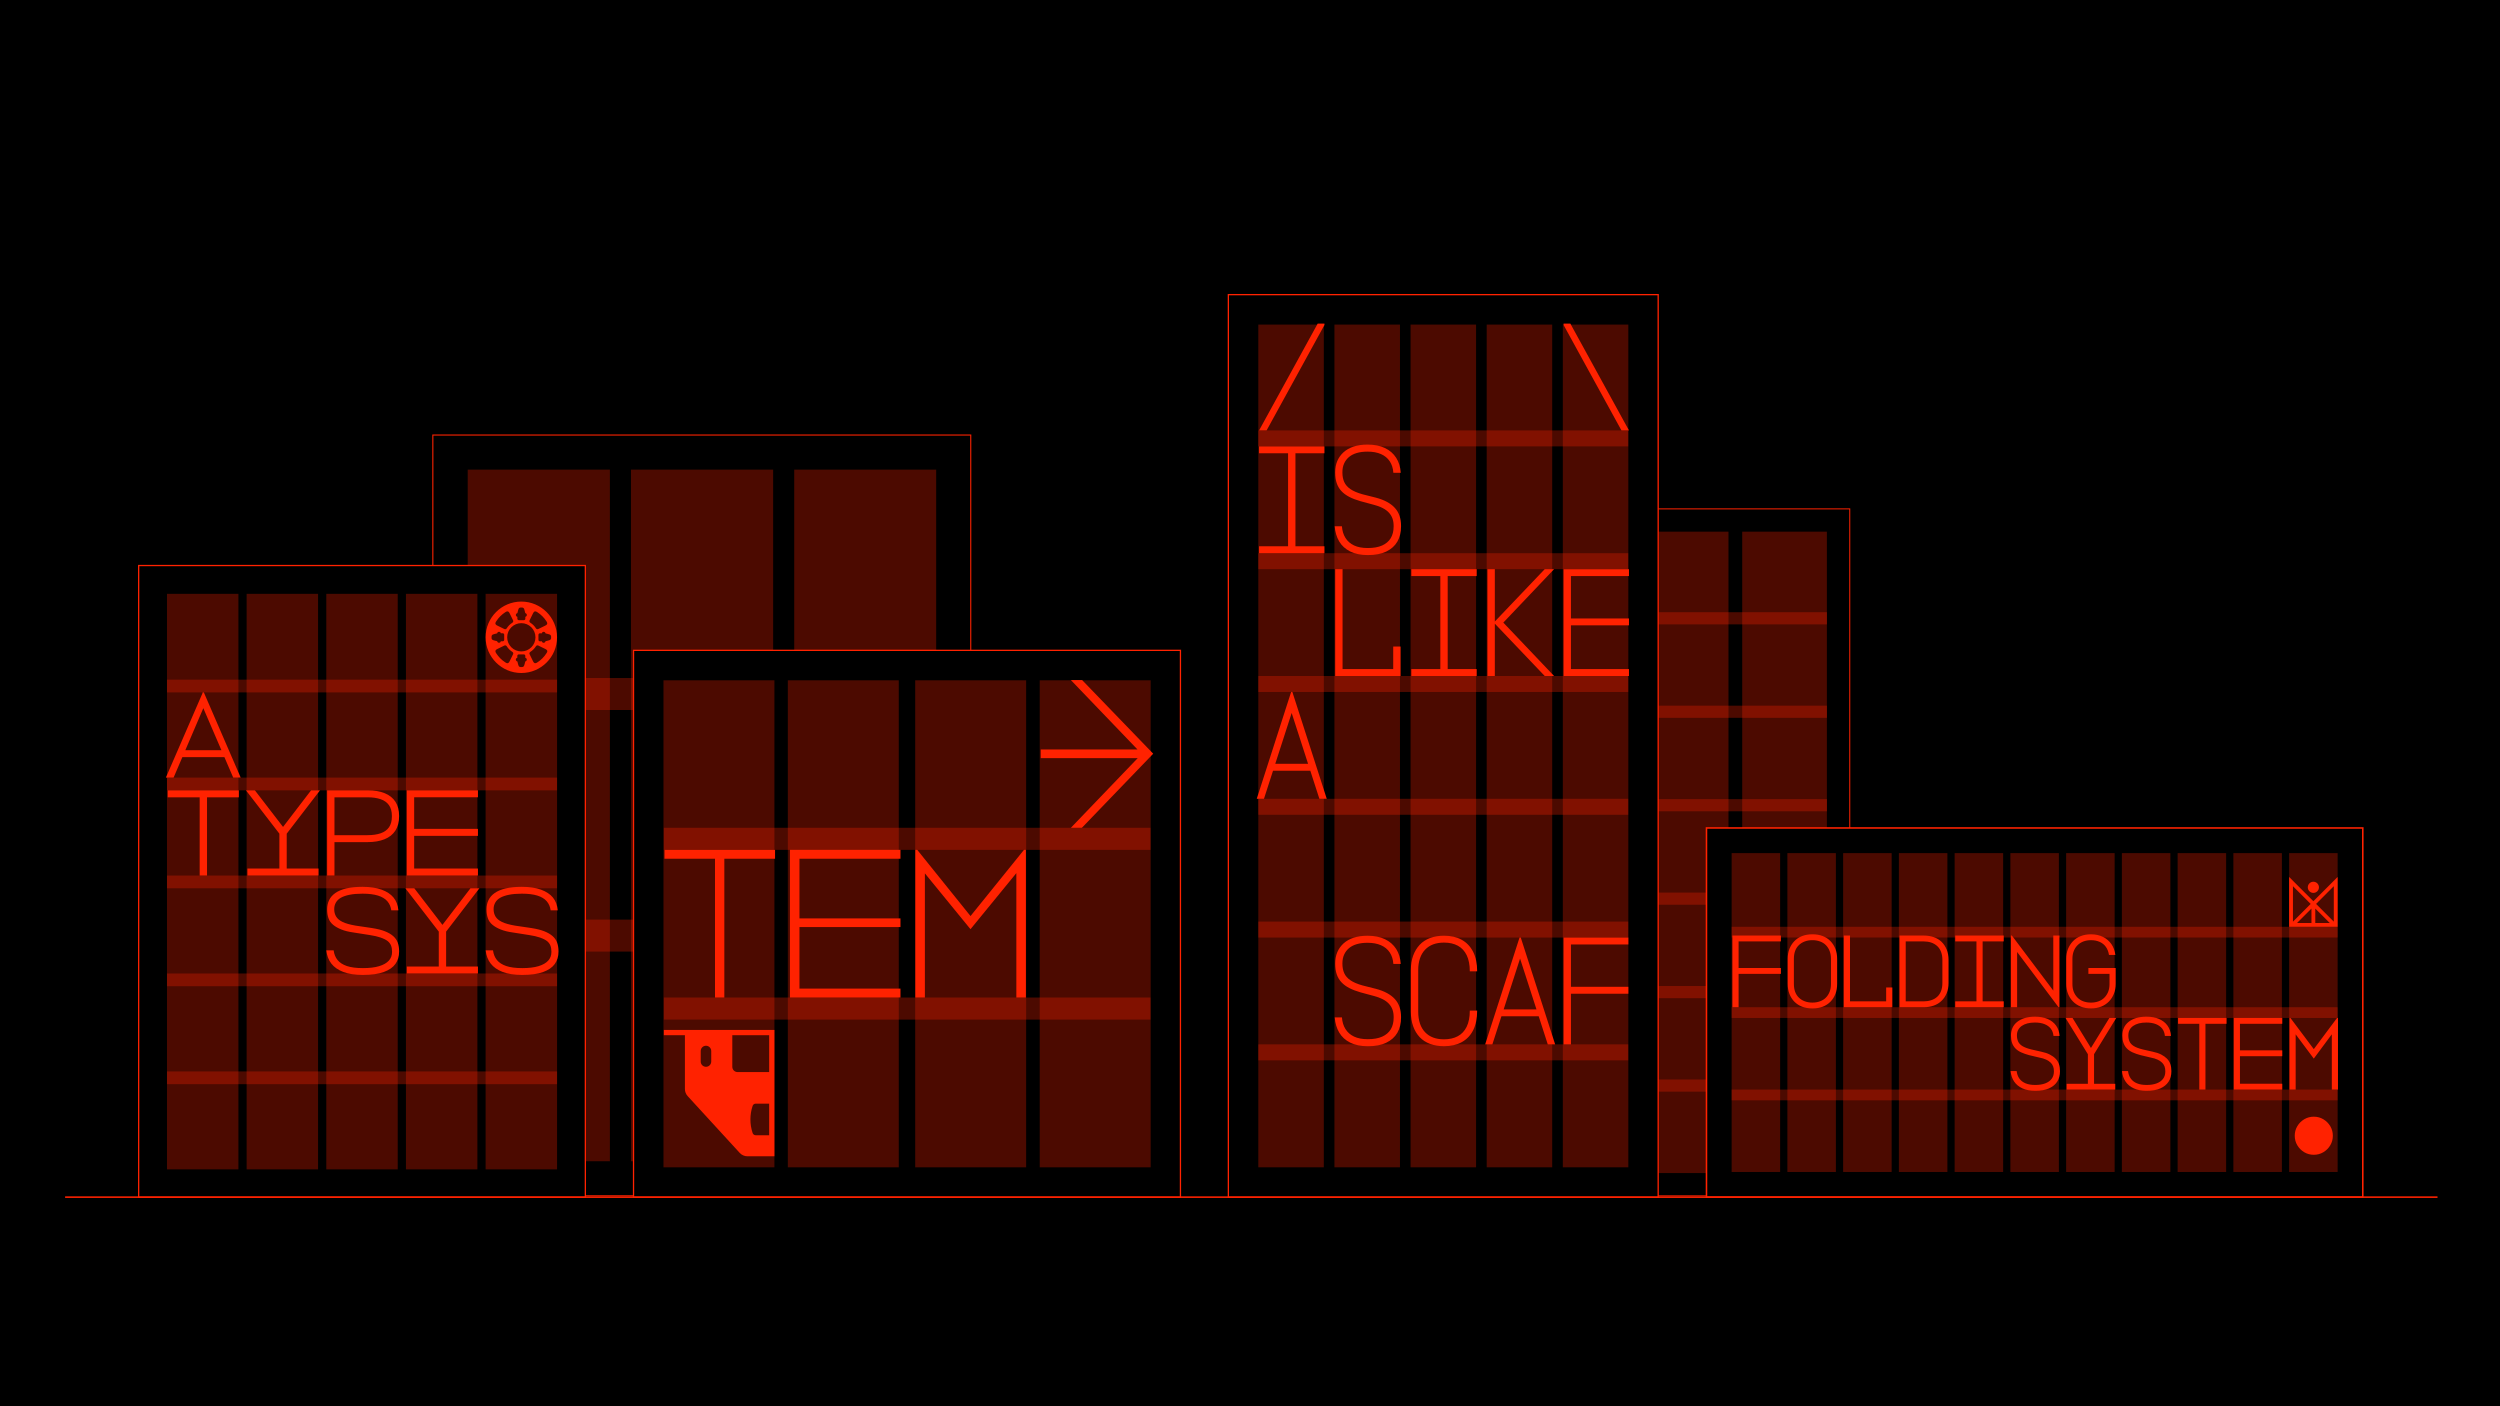 <?xml version="1.0" encoding="UTF-8"?>
<svg xmlns="http://www.w3.org/2000/svg" width="3600" height="2025" viewBox="0 0 3600 2025" fill="none">
  <g clip-path="url(#clip0_28_11853)">
    <path d="M3600 0H0V2025H3600V0Z" fill="black"></path>
    <path d="M1397.89 626.453H623.287V1721.96H1397.89V626.453Z" fill="black"></path>
    <path d="M1397.89 626.453H623.287V1721.96H1397.89V626.453Z" stroke="#FF2200" stroke-width="1.556"></path>
    <g opacity="0.3">
      <mask id="mask0_28_11853" style="mask-type:luminance" maskUnits="userSpaceOnUse" x="671" y="674" width="210" height="1001">
        <path d="M880.108 674.391H671.627V1674.07H880.108V674.391Z" fill="white"></path>
      </mask>
      <g mask="url(#mask0_28_11853)">
        <path d="M878.233 676.266H673.502V1672.19H878.233V676.266Z" fill="#FF2200"></path>
      </g>
    </g>
    <g opacity="0.3">
      <mask id="mask1_28_11853" style="mask-type:luminance" maskUnits="userSpaceOnUse" x="906" y="674" width="210" height="1001">
        <path d="M1115.19 674.391H906.712V1674.07H1115.19V674.391Z" fill="white"></path>
      </mask>
      <g mask="url(#mask1_28_11853)">
        <path d="M1113.32 676.266H908.587V1672.19H1113.32V676.266Z" fill="#FF2200"></path>
      </g>
    </g>
    <g opacity="0.3">
      <mask id="mask2_28_11853" style="mask-type:luminance" maskUnits="userSpaceOnUse" x="1141" y="674" width="209" height="1001">
        <path d="M1349.96 674.391H1141.8V1674.07H1349.96V674.391Z" fill="white"></path>
      </mask>
      <g mask="url(#mask2_28_11853)">
        <path d="M1348.09 676.266H1143.68V1672.19H1348.09V676.266Z" fill="#FF2200"></path>
      </g>
    </g>
    <g opacity="0.3">
      <mask id="mask3_28_11853" style="mask-type:luminance" maskUnits="userSpaceOnUse" x="671" y="1322" width="679" height="51">
        <path d="M1349.96 1322.38H671.627V1372.16H1349.96V1322.38Z" fill="white"></path>
      </mask>
      <g mask="url(#mask3_28_11853)">
        <path d="M1348.09 1324.25H673.502V1370.28H1348.09V1324.25Z" fill="#FF2200"></path>
      </g>
    </g>
    <g opacity="0.3">
      <mask id="mask4_28_11853" style="mask-type:luminance" maskUnits="userSpaceOnUse" x="671" y="974" width="679" height="51">
        <path d="M1349.96 974.484H671.627V1024.27H1349.96V974.484Z" fill="white"></path>
      </mask>
      <g mask="url(#mask4_28_11853)">
        <path d="M1348.09 976.359H673.502V1022.39H1348.09V976.359Z" fill="#FF2200"></path>
      </g>
    </g>
    <path d="M2663.66 732.789H2192.59V1722.04H2663.66V732.789Z" fill="black"></path>
    <path d="M2663.66 732.789H2192.59V1722.04H2663.66V732.789Z" stroke="#FF2200" stroke-width="1.425"></path>
    <g opacity="0.3">
      <mask id="mask5_28_11853" style="mask-type:luminance" maskUnits="userSpaceOnUse" x="2223" y="763" width="127" height="929">
        <path d="M2349.21 763.719H2223.54V1691.07H2349.21V763.719Z" fill="white"></path>
      </mask>
      <g mask="url(#mask5_28_11853)">
        <path d="M2347.33 765.594H2225.42V1689.2H2347.33V765.594Z" fill="#FF2200"></path>
      </g>
    </g>
    <g opacity="0.3">
      <mask id="mask6_28_11853" style="mask-type:luminance" maskUnits="userSpaceOnUse" x="2365" y="763" width="126" height="929">
        <path d="M2490.88 763.719H2365.22V1691.07H2490.88V763.719Z" fill="white"></path>
      </mask>
      <g mask="url(#mask6_28_11853)">
        <path d="M2489.01 765.594H2367.1V1689.2H2489.01V765.594Z" fill="#FF2200"></path>
      </g>
    </g>
    <g opacity="0.3">
      <mask id="mask7_28_11853" style="mask-type:luminance" maskUnits="userSpaceOnUse" x="2506" y="763" width="127" height="929">
        <path d="M2632.57 763.719H2506.91V1691.07H2632.57V763.719Z" fill="white"></path>
      </mask>
      <g mask="url(#mask7_28_11853)">
        <path d="M2630.7 765.594H2508.79V1689.2H2630.7V765.594Z" fill="#FF2200"></path>
      </g>
    </g>
    <g opacity="0.3">
      <mask id="mask8_28_11853" style="mask-type:luminance" maskUnits="userSpaceOnUse" x="2223" y="879" width="410" height="22">
        <path d="M2632.71 879.719H2223.54V900.963H2632.71V879.719Z" fill="white"></path>
      </mask>
      <g mask="url(#mask8_28_11853)">
        <path d="M2630.85 881.594H2225.42V899.088H2630.85V881.594Z" fill="#FF2200"></path>
      </g>
    </g>
    <g opacity="0.3">
      <mask id="mask9_28_11853" style="mask-type:luminance" maskUnits="userSpaceOnUse" x="2223" y="1014" width="410" height="22">
        <path d="M2632.71 1014.28H2223.54V1035.53H2632.71V1014.28Z" fill="white"></path>
      </mask>
      <g mask="url(#mask9_28_11853)">
        <path d="M2630.85 1016.16H2225.42V1033.65H2630.85V1016.16Z" fill="#FF2200"></path>
      </g>
    </g>
    <g opacity="0.3">
      <mask id="mask10_28_11853" style="mask-type:luminance" maskUnits="userSpaceOnUse" x="2223" y="1148" width="410" height="23">
        <path d="M2632.71 1148.88H2223.54V1170.12H2632.71V1148.88Z" fill="white"></path>
      </mask>
      <g mask="url(#mask10_28_11853)">
        <path d="M2630.85 1150.75H2225.42V1168.24H2630.85V1150.75Z" fill="#FF2200"></path>
      </g>
    </g>
    <g opacity="0.3">
      <mask id="mask11_28_11853" style="mask-type:luminance" maskUnits="userSpaceOnUse" x="2223" y="1283" width="410" height="22">
        <path d="M2632.71 1283.44H2223.54V1304.68H2632.71V1283.44Z" fill="white"></path>
      </mask>
      <g mask="url(#mask11_28_11853)">
        <path d="M2630.85 1285.31H2225.42V1302.81H2630.85V1285.31Z" fill="#FF2200"></path>
      </g>
    </g>
    <g opacity="0.3">
      <mask id="mask12_28_11853" style="mask-type:luminance" maskUnits="userSpaceOnUse" x="2223" y="1418" width="410" height="22">
        <path d="M2632.71 1418.02H2223.54V1439.26H2632.71V1418.02Z" fill="white"></path>
      </mask>
      <g mask="url(#mask12_28_11853)">
        <path d="M2630.85 1419.89H2225.42V1437.38H2630.85V1419.89Z" fill="#FF2200"></path>
      </g>
    </g>
    <g opacity="0.3">
      <mask id="mask13_28_11853" style="mask-type:luminance" maskUnits="userSpaceOnUse" x="2223" y="1552" width="410" height="22">
        <path d="M2632.71 1552.59H2223.54V1573.84H2632.71V1552.59Z" fill="white"></path>
      </mask>
      <g mask="url(#mask13_28_11853)">
        <path d="M2630.85 1554.47H2225.42V1571.96H2630.85V1554.47Z" fill="#FF2200"></path>
      </g>
    </g>
    <path d="M842.906 814.367H199.688V1724.06H842.906V814.367Z" fill="black"></path>
    <path d="M842.906 814.367H199.688V1724.06H842.906V814.367Z" stroke="#FF2200" stroke-width="1.875"></path>
    <g opacity="0.3">
      <mask id="mask14_28_11853" style="mask-type:luminance" maskUnits="userSpaceOnUse" x="238" y="853" width="108" height="833">
        <path d="M345.189 853.25H238.576V1685.77H345.189V853.25Z" fill="white"></path>
      </mask>
      <g mask="url(#mask14_28_11853)">
        <path d="M343.314 855.125H240.451V1683.89H343.314V855.125Z" fill="#FF2200"></path>
      </g>
    </g>
    <g opacity="0.3">
      <mask id="mask15_28_11853" style="mask-type:luminance" maskUnits="userSpaceOnUse" x="353" y="853" width="107" height="833">
        <path d="M459.88 853.25H353.268V1685.77H459.88V853.25Z" fill="white"></path>
      </mask>
      <g mask="url(#mask15_28_11853)">
        <path d="M458.005 855.125H355.143V1683.89H458.005V855.125Z" fill="#FF2200"></path>
      </g>
    </g>
    <g opacity="0.3">
      <mask id="mask16_28_11853" style="mask-type:luminance" maskUnits="userSpaceOnUse" x="467" y="853" width="108" height="833">
        <path d="M574.595 853.25H467.982V1685.77H574.595V853.25Z" fill="white"></path>
      </mask>
      <g mask="url(#mask16_28_11853)">
        <path d="M572.72 855.125H469.857V1683.89H572.72V855.125Z" fill="#FF2200"></path>
      </g>
    </g>
    <g opacity="0.3">
      <mask id="mask17_28_11853" style="mask-type:luminance" maskUnits="userSpaceOnUse" x="582" y="853" width="108" height="833">
        <path d="M689.304 853.25H582.691V1685.77H689.304V853.25Z" fill="white"></path>
      </mask>
      <g mask="url(#mask17_28_11853)">
        <path d="M687.429 855.125H584.566V1683.89H687.429V855.125Z" fill="#FF2200"></path>
      </g>
    </g>
    <g opacity="0.3">
      <mask id="mask18_28_11853" style="mask-type:luminance" maskUnits="userSpaceOnUse" x="697" y="853" width="108" height="833">
        <path d="M804.021 853.25H697.408V1685.77H804.021V853.25Z" fill="white"></path>
      </mask>
      <g mask="url(#mask18_28_11853)">
        <path d="M802.146 855.125H699.283V1683.89H802.146V855.125Z" fill="#FF2200"></path>
      </g>
    </g>
    <g opacity="0.3">
      <mask id="mask19_28_11853" style="mask-type:luminance" maskUnits="userSpaceOnUse" x="238" y="1540" width="567" height="24">
        <path d="M804.039 1540.99H238.576V1563.08H804.039V1540.99Z" fill="white"></path>
      </mask>
      <g mask="url(#mask19_28_11853)">
        <path d="M802.164 1542.87H240.451V1561.2H802.164V1542.87Z" fill="#FF2200"></path>
      </g>
    </g>
    <g opacity="0.3">
      <mask id="mask20_28_11853" style="mask-type:luminance" maskUnits="userSpaceOnUse" x="238" y="1399" width="567" height="24">
        <path d="M804.039 1399.95H238.576V1422.03H804.039V1399.95Z" fill="white"></path>
      </mask>
      <g mask="url(#mask20_28_11853)">
        <path d="M802.164 1401.82H240.451V1420.16H802.164V1401.82Z" fill="#FF2200"></path>
      </g>
    </g>
    <g opacity="0.3">
      <mask id="mask21_28_11853" style="mask-type:luminance" maskUnits="userSpaceOnUse" x="238" y="1258" width="567" height="24">
        <path d="M804.039 1258.92H238.576V1281.01H804.039V1258.92Z" fill="white"></path>
      </mask>
      <g mask="url(#mask21_28_11853)">
        <path d="M802.164 1260.8H240.451V1279.13H802.164V1260.8Z" fill="#FF2200"></path>
      </g>
    </g>
    <g opacity="0.3">
      <mask id="mask22_28_11853" style="mask-type:luminance" maskUnits="userSpaceOnUse" x="238" y="1117" width="567" height="23">
        <path d="M804.039 1117.88H238.576V1139.96H804.039V1117.88Z" fill="white"></path>
      </mask>
      <g mask="url(#mask22_28_11853)">
        <path d="M802.164 1119.75H240.451V1138.09H802.164V1119.75Z" fill="#FF2200"></path>
      </g>
    </g>
    <g opacity="0.3">
      <mask id="mask23_28_11853" style="mask-type:luminance" maskUnits="userSpaceOnUse" x="238" y="976" width="567" height="23">
        <path d="M804.039 976.844H238.576V998.931H804.039V976.844Z" fill="white"></path>
      </mask>
      <g mask="url(#mask23_28_11853)">
        <path d="M802.164 978.719H240.451V997.056H802.164V978.719Z" fill="#FF2200"></path>
      </g>
    </g>
    <path d="M2387.77 424.281H1768.84V1724.07H2387.77V424.281Z" fill="black"></path>
    <path d="M2387.77 424.281H1768.84V1724.07H2387.77V424.281Z" stroke="#FF2200" stroke-width="1.875"></path>
    <g opacity="0.3">
      <mask id="mask24_28_11853" style="mask-type:luminance" maskUnits="userSpaceOnUse" x="1810" y="465" width="99" height="1218">
        <path d="M1908.17 465.516H1810.09V1682.8H1908.17V465.516Z" fill="white"></path>
      </mask>
      <g mask="url(#mask24_28_11853)">
        <path d="M1906.29 467.391H1811.96V1680.93H1906.29V467.391Z" fill="#FF2200"></path>
      </g>
    </g>
    <g opacity="0.3">
      <mask id="mask25_28_11853" style="mask-type:luminance" maskUnits="userSpaceOnUse" x="1919" y="465" width="99" height="1218">
        <path d="M2017.8 465.516H1919.72V1682.8H2017.8V465.516Z" fill="white"></path>
      </mask>
      <g mask="url(#mask25_28_11853)">
        <path d="M2015.93 467.391H1921.59V1680.93H2015.93V467.391Z" fill="#FF2200"></path>
      </g>
    </g>
    <g opacity="0.3">
      <mask id="mask26_28_11853" style="mask-type:luminance" maskUnits="userSpaceOnUse" x="2029" y="465" width="99" height="1218">
        <path d="M2127.41 465.516H2029.33V1682.8H2127.41V465.516Z" fill="white"></path>
      </mask>
      <g mask="url(#mask26_28_11853)">
        <path d="M2125.54 467.391H2031.21V1680.93H2125.54V467.391Z" fill="#FF2200"></path>
      </g>
    </g>
    <g opacity="0.3">
      <mask id="mask27_28_11853" style="mask-type:luminance" maskUnits="userSpaceOnUse" x="2138" y="465" width="100" height="1218">
        <path d="M2237.04 465.516H2138.96V1682.8H2237.04V465.516Z" fill="white"></path>
      </mask>
      <g mask="url(#mask27_28_11853)">
        <path d="M2235.17 467.391H2140.84V1680.93H2235.17V467.391Z" fill="#FF2200"></path>
      </g>
    </g>
    <g opacity="0.3">
      <mask id="mask28_28_11853" style="mask-type:luminance" maskUnits="userSpaceOnUse" x="2248" y="465" width="99" height="1218">
        <path d="M2346.68 465.516H2248.59V1682.8H2346.68V465.516Z" fill="white"></path>
      </mask>
      <g mask="url(#mask28_28_11853)">
        <path d="M2344.8 467.391H2250.47V1680.93H2344.8V467.391Z" fill="#FF2200"></path>
      </g>
    </g>
    <g opacity="0.3">
      <mask id="mask29_28_11853" style="mask-type:luminance" maskUnits="userSpaceOnUse" x="1810" y="617" width="537" height="28">
        <path d="M2346.53 617.93H1810.09V644.667H2346.53V617.93Z" fill="white"></path>
      </mask>
      <g mask="url(#mask29_28_11853)">
        <path d="M2344.65 619.805H1811.96V642.792H2344.65V619.805Z" fill="#FF2200"></path>
      </g>
    </g>
    <g opacity="0.3">
      <mask id="mask30_28_11853" style="mask-type:luminance" maskUnits="userSpaceOnUse" x="1810" y="794" width="537" height="28">
        <path d="M2346.53 794.75H1810.09V821.488H2346.53V794.75Z" fill="white"></path>
      </mask>
      <g mask="url(#mask30_28_11853)">
        <path d="M2344.65 796.625H1811.96V819.613H2344.65V796.625Z" fill="#FF2200"></path>
      </g>
    </g>
    <g opacity="0.3">
      <mask id="mask31_28_11853" style="mask-type:luminance" maskUnits="userSpaceOnUse" x="1810" y="971" width="537" height="28">
        <path d="M2346.53 971.578H1810.09V998.316H2346.53V971.578Z" fill="white"></path>
      </mask>
      <g mask="url(#mask31_28_11853)">
        <path d="M2344.65 973.453H1811.96V996.441H2344.65V973.453Z" fill="#FF2200"></path>
      </g>
    </g>
    <g opacity="0.3">
      <mask id="mask32_28_11853" style="mask-type:luminance" maskUnits="userSpaceOnUse" x="1810" y="1148" width="537" height="28">
        <path d="M2346.53 1148.39H1810.09V1175.13H2346.53V1148.39Z" fill="white"></path>
      </mask>
      <g mask="url(#mask32_28_11853)">
        <path d="M2344.65 1150.27H1811.96V1173.25H2344.65V1150.27Z" fill="#FF2200"></path>
      </g>
    </g>
    <g opacity="0.3">
      <mask id="mask33_28_11853" style="mask-type:luminance" maskUnits="userSpaceOnUse" x="1810" y="1325" width="537" height="27">
        <path d="M2346.53 1325.2H1810.09V1351.94H2346.53V1325.2Z" fill="white"></path>
      </mask>
      <g mask="url(#mask33_28_11853)">
        <path d="M2344.65 1327.08H1811.96V1350.07H2344.65V1327.08Z" fill="#FF2200"></path>
      </g>
    </g>
    <g opacity="0.3">
      <mask id="mask34_28_11853" style="mask-type:luminance" maskUnits="userSpaceOnUse" x="1810" y="1502" width="537" height="27">
        <path d="M2346.53 1502.02H1810.09V1528.75H2346.53V1502.02Z" fill="white"></path>
      </mask>
      <g mask="url(#mask34_28_11853)">
        <path d="M2344.65 1503.89H1811.96V1526.88H2344.65V1503.89Z" fill="#FF2200"></path>
      </g>
    </g>
    <path d="M1699.84 936.5H912.281V1724.06H1699.84V936.5Z" fill="black"></path>
    <path d="M1699.84 936.5H912.281V1724.06H1699.84V936.5Z" stroke="#FF2200" stroke-width="1.875"></path>
    <g opacity="0.3">
      <mask id="mask35_28_11853" style="mask-type:luminance" maskUnits="userSpaceOnUse" x="953" y="977" width="165" height="706">
        <path d="M1117.05 977.766H953.529V1682.82H1117.05V977.766Z" fill="white"></path>
      </mask>
      <g mask="url(#mask35_28_11853)">
        <path d="M1115.17 979.641H955.404V1680.95H1115.17V979.641Z" fill="#FF2200"></path>
      </g>
    </g>
    <g opacity="0.3">
      <mask id="mask36_28_11853" style="mask-type:luminance" maskUnits="userSpaceOnUse" x="1132" y="977" width="165" height="706">
        <path d="M1296.11 977.766H1132.59V1682.82H1296.11V977.766Z" fill="white"></path>
      </mask>
      <g mask="url(#mask36_28_11853)">
        <path d="M1294.24 979.641H1134.47V1680.95H1294.24V979.641Z" fill="#FF2200"></path>
      </g>
    </g>
    <g opacity="0.3">
      <mask id="mask37_28_11853" style="mask-type:luminance" maskUnits="userSpaceOnUse" x="1316" y="977" width="164" height="706">
        <path d="M1479.52 977.766H1316.01V1682.82H1479.52V977.766Z" fill="white"></path>
      </mask>
      <g mask="url(#mask37_28_11853)">
        <path d="M1477.65 979.641H1317.88V1680.95H1477.65V979.641Z" fill="#FF2200"></path>
      </g>
    </g>
    <g opacity="0.3">
      <mask id="mask38_28_11853" style="mask-type:luminance" maskUnits="userSpaceOnUse" x="1495" y="977" width="164" height="706">
        <path d="M1658.85 977.766H1495.33V1682.82H1658.85V977.766Z" fill="white"></path>
      </mask>
      <g mask="url(#mask38_28_11853)">
        <path d="M1656.97 979.641H1497.21V1680.95H1656.97V979.641Z" fill="#FF2200"></path>
      </g>
    </g>
    <g opacity="0.3">
      <mask id="mask39_28_11853" style="mask-type:luminance" maskUnits="userSpaceOnUse" x="954" y="1434" width="705" height="37">
        <path d="M1658.59 1434.59H954.076V1470.12H1658.59V1434.59Z" fill="white"></path>
      </mask>
      <g mask="url(#mask39_28_11853)">
        <path d="M1656.71 1436.46H955.951V1468.24H1656.71V1436.46Z" fill="#FF2200"></path>
      </g>
    </g>
    <g opacity="0.3">
      <mask id="mask40_28_11853" style="mask-type:luminance" maskUnits="userSpaceOnUse" x="954" y="1190" width="705" height="36">
        <path d="M1658.59 1190.12H954.076V1225.66H1658.59V1190.12Z" fill="white"></path>
      </mask>
      <g mask="url(#mask40_28_11853)">
        <path d="M1656.71 1192H955.951V1223.78H1656.71V1192Z" fill="#FF2200"></path>
      </g>
    </g>
    <path d="M3402.41 1192.28H2457.34V1723.88H3402.41V1192.28Z" fill="black"></path>
    <path d="M3402.41 1192.28H2457.34V1723.88H3402.41V1192.28Z" stroke="#FF2200" stroke-width="2.25"></path>
    <g opacity="0.3">
      <mask id="mask41_28_11853" style="mask-type:luminance" maskUnits="userSpaceOnUse" x="2491" y="1226" width="75" height="464">
        <path d="M2565.28 1226.62H2491.69V1689.53H2565.28V1226.62Z" fill="white"></path>
      </mask>
      <g mask="url(#mask41_28_11853)">
        <path d="M2563.41 1228.5H2493.56V1687.65H2563.41V1228.5Z" fill="#FF2200"></path>
      </g>
    </g>
    <g opacity="0.3">
      <mask id="mask42_28_11853" style="mask-type:luminance" maskUnits="userSpaceOnUse" x="2571" y="1226" width="75" height="464">
        <path d="M2645.57 1226.62H2571.96V1689.53H2645.57V1226.62Z" fill="white"></path>
      </mask>
      <g mask="url(#mask42_28_11853)">
        <path d="M2643.68 1228.5H2573.83V1687.65H2643.68V1228.5Z" fill="#FF2200"></path>
      </g>
    </g>
    <g opacity="0.3">
      <mask id="mask43_28_11853" style="mask-type:luminance" maskUnits="userSpaceOnUse" x="2652" y="1226" width="74" height="464">
        <path d="M2725.84 1226.62H2652.24V1689.53H2725.84V1226.62Z" fill="white"></path>
      </mask>
      <g mask="url(#mask43_28_11853)">
        <path d="M2723.96 1228.5H2654.12V1687.65H2723.96V1228.5Z" fill="#FF2200"></path>
      </g>
    </g>
    <g opacity="0.3">
      <mask id="mask44_28_11853" style="mask-type:luminance" maskUnits="userSpaceOnUse" x="2732" y="1226" width="75" height="464">
        <path d="M2806.11 1226.62H2732.51V1689.53H2806.11V1226.62Z" fill="white"></path>
      </mask>
      <g mask="url(#mask44_28_11853)">
        <path d="M2804.23 1228.5H2734.39V1687.65H2804.23V1228.5Z" fill="#FF2200"></path>
      </g>
    </g>
    <g opacity="0.3">
      <mask id="mask45_28_11853" style="mask-type:luminance" maskUnits="userSpaceOnUse" x="2812" y="1226" width="75" height="464">
        <path d="M2886.39 1226.62H2812.8V1689.53H2886.39V1226.62Z" fill="white"></path>
      </mask>
      <g mask="url(#mask45_28_11853)">
        <path d="M2884.52 1228.5H2814.67V1687.65H2884.52V1228.5Z" fill="#FF2200"></path>
      </g>
    </g>
    <g opacity="0.3">
      <mask id="mask46_28_11853" style="mask-type:luminance" maskUnits="userSpaceOnUse" x="2893" y="1226" width="74" height="464">
        <path d="M2966.66 1226.62H2893.07V1689.53H2966.66V1226.62Z" fill="white"></path>
      </mask>
      <g mask="url(#mask46_28_11853)">
        <path d="M2964.79 1228.5H2894.94V1687.65H2964.79V1228.5Z" fill="#FF2200"></path>
      </g>
    </g>
    <g opacity="0.3">
      <mask id="mask47_28_11853" style="mask-type:luminance" maskUnits="userSpaceOnUse" x="2973" y="1226" width="74" height="464">
        <path d="M3046.95 1226.62H2973.36V1689.53H3046.95V1226.62Z" fill="white"></path>
      </mask>
      <g mask="url(#mask47_28_11853)">
        <path d="M3045.07 1228.5H2975.23V1687.65H3045.07V1228.5Z" fill="#FF2200"></path>
      </g>
    </g>
    <g opacity="0.3">
      <mask id="mask48_28_11853" style="mask-type:luminance" maskUnits="userSpaceOnUse" x="3053" y="1226" width="75" height="464">
        <path d="M3127.22 1226.62H3053.62V1689.53H3127.22V1226.62Z" fill="white"></path>
      </mask>
      <g mask="url(#mask48_28_11853)">
        <path d="M3125.34 1228.5H3055.5V1687.65H3125.34V1228.5Z" fill="#FF2200"></path>
      </g>
    </g>
    <g opacity="0.3">
      <mask id="mask49_28_11853" style="mask-type:luminance" maskUnits="userSpaceOnUse" x="3133" y="1226" width="75" height="464">
        <path d="M3207.51 1226.62H3133.91V1689.53H3207.51V1226.62Z" fill="white"></path>
      </mask>
      <g mask="url(#mask49_28_11853)">
        <path d="M3205.63 1228.5H3135.79V1687.65H3205.63V1228.5Z" fill="#FF2200"></path>
      </g>
    </g>
    <g opacity="0.3">
      <mask id="mask50_28_11853" style="mask-type:luminance" maskUnits="userSpaceOnUse" x="3214" y="1226" width="74" height="464">
        <path d="M3287.78 1226.62H3214.18V1689.53H3287.78V1226.62Z" fill="white"></path>
      </mask>
      <g mask="url(#mask50_28_11853)">
        <path d="M3285.9 1228.5H3216.06V1687.65H3285.9V1228.5Z" fill="#FF2200"></path>
      </g>
    </g>
    <g opacity="0.3">
      <mask id="mask51_28_11853" style="mask-type:luminance" maskUnits="userSpaceOnUse" x="3294" y="1226" width="75" height="464">
        <path d="M3368.06 1226.62H3294.45V1689.53H3368.06V1226.62Z" fill="white"></path>
      </mask>
      <g mask="url(#mask51_28_11853)">
        <path d="M3366.19 1228.5H3296.34V1687.65H3366.19V1228.5Z" fill="#FF2200"></path>
      </g>
    </g>
    <g opacity="0.3">
      <mask id="mask52_28_11853" style="mask-type:luminance" maskUnits="userSpaceOnUse" x="2491" y="1567" width="878" height="20">
        <path d="M3368.06 1567.15H2491.69V1586.33H3368.06V1567.15Z" fill="white"></path>
      </mask>
      <g mask="url(#mask52_28_11853)">
        <path d="M3366.19 1569.02H2493.56V1584.45H3366.19V1569.02Z" fill="#FF2200"></path>
      </g>
    </g>
    <g opacity="0.3">
      <mask id="mask53_28_11853" style="mask-type:luminance" maskUnits="userSpaceOnUse" x="2491" y="1448" width="878" height="20">
        <path d="M3368.06 1448.53H2491.69V1467.71H3368.06V1448.53Z" fill="white"></path>
      </mask>
      <g mask="url(#mask53_28_11853)">
        <path d="M3366.19 1450.41H2493.56V1465.84H3366.19V1450.41Z" fill="#FF2200"></path>
      </g>
    </g>
    <g opacity="0.3">
      <mask id="mask54_28_11853" style="mask-type:luminance" maskUnits="userSpaceOnUse" x="2491" y="1332" width="878" height="20">
        <path d="M3368.06 1332.7H2491.69V1351.88H3368.06V1332.7Z" fill="white"></path>
      </mask>
      <g mask="url(#mask54_28_11853)">
        <path d="M3366.19 1334.58H2493.56V1350.01H3366.19V1334.58Z" fill="#FF2200"></path>
      </g>
    </g>
    <path d="M93.75 1723.88H3510" stroke="#FF2200" stroke-width="2.25"></path>
    <path d="M782.118 1399.7C789.824 1396.89 795.43 1393.01 798.955 1388.06C802.48 1383.13 804.243 1377.19 804.243 1370.25V1369.89C804.243 1365.32 803.586 1361.19 802.311 1357.55C801.018 1353.92 798.843 1350.75 795.787 1348.03C792.73 1345.33 788.755 1343 783.88 1341.07C779.005 1339.12 772.799 1337.59 765.28 1336.4L741.486 1332.88C733.368 1331.47 727.143 1329.71 722.793 1327.59C718.443 1325.47 715.368 1322.89 713.53 1319.83C711.711 1316.77 710.793 1313.25 710.793 1309.25V1309.09C710.793 1305.67 711.58 1302.56 713.174 1299.75C714.768 1296.94 717.13 1294.61 720.318 1292.79C723.487 1290.97 727.668 1289.53 732.824 1288.48C737.999 1287.43 744.224 1286.89 751.518 1286.89C760.443 1286.89 767.849 1287.8 773.737 1289.62C779.605 1291.44 784.105 1294.14 787.218 1297.74C790.33 1301.32 792.243 1305.71 792.955 1310.87H803.174C802.461 1303.35 800.118 1297.18 796.124 1292.36C792.13 1287.54 786.393 1283.79 778.93 1281.07C771.468 1278.37 762.318 1277.02 751.518 1277.02C742.461 1277.02 734.718 1277.79 728.249 1279.31C721.78 1280.85 716.493 1283.04 712.387 1285.93C708.28 1288.82 705.28 1292.25 703.387 1296.24C701.512 1300.24 700.574 1304.59 700.574 1309.29V1309.65C700.574 1314.35 701.212 1318.55 702.505 1322.25C703.799 1325.96 705.993 1329.09 709.124 1331.68C712.237 1334.27 716.211 1336.54 721.03 1338.47C725.849 1340.42 731.661 1341.84 738.486 1342.78L761.943 1346.47C768.168 1347.41 773.399 1348.61 777.636 1350.09C781.874 1351.55 785.155 1353.2 787.518 1355.02C789.862 1356.84 791.549 1359.02 792.543 1361.55C793.536 1364.08 794.043 1367.04 794.043 1370.45V1370.81C794.043 1375.74 792.486 1379.92 789.374 1383.34C786.262 1386.75 781.612 1389.39 775.443 1391.27C769.274 1393.14 761.493 1394.08 752.08 1394.08C742.668 1394.08 734.868 1393.09 728.98 1391.08C723.093 1389.07 718.63 1386.2 715.574 1382.44C712.518 1378.67 710.643 1374.04 709.93 1368.5H699.355C700.18 1376.02 702.58 1382.38 706.593 1387.54C710.587 1392.71 716.343 1396.74 723.861 1399.61C731.38 1402.5 740.793 1403.92 752.061 1403.92C764.399 1403.92 774.43 1402.52 782.118 1399.69M642.411 1335.35H631.837V1401.82H642.411V1335.35ZM688.255 1391.77H585.824V1401.82H688.255V1391.77ZM642.411 1341.52L690.355 1279.1H677.493L637.124 1331.81L596.568 1279.1H583.705L631.837 1341.52H642.411ZM552.599 1399.7C560.305 1396.89 565.912 1393.01 569.437 1388.06C572.962 1383.13 574.724 1377.19 574.724 1370.25V1369.89C574.724 1365.32 574.068 1361.19 572.793 1357.55C571.499 1353.92 569.324 1350.75 566.268 1348.03C563.212 1345.33 559.237 1343 554.362 1341.07C549.487 1339.12 543.28 1337.59 535.761 1336.4L511.968 1332.88C503.868 1331.47 497.624 1329.71 493.274 1327.59C488.924 1325.47 485.83 1322.89 484.012 1319.83C482.193 1316.77 481.274 1313.25 481.274 1309.25V1309.09C481.274 1305.67 482.062 1302.56 483.655 1299.75C485.249 1296.94 487.63 1294.61 490.799 1292.79C493.968 1290.97 498.149 1289.53 503.324 1288.48C508.499 1287.43 514.724 1286.89 522.018 1286.89C530.943 1286.89 538.349 1287.8 544.237 1289.62C550.105 1291.44 554.605 1294.14 557.718 1297.74C560.83 1301.32 562.743 1305.71 563.455 1310.87H573.674C572.961 1303.35 570.618 1297.18 566.624 1292.36C562.63 1287.54 556.893 1283.79 549.43 1281.07C541.968 1278.37 532.818 1277.02 522.018 1277.02C512.962 1277.02 505.199 1277.79 498.749 1279.31C492.28 1280.85 486.993 1283.04 482.887 1285.93C478.78 1288.82 475.78 1292.25 473.905 1296.24C472.03 1300.24 471.074 1304.59 471.074 1309.29V1309.65C471.074 1314.35 471.712 1318.55 473.024 1322.25C474.318 1325.96 476.512 1329.09 479.643 1331.68C482.755 1334.27 486.712 1336.54 491.549 1338.47C496.368 1340.42 502.18 1341.84 509.005 1342.78L532.462 1346.47C538.687 1347.41 543.918 1348.61 548.155 1350.09C552.393 1351.55 555.674 1353.2 558.036 1355.02C560.38 1356.84 562.068 1359.02 563.061 1361.55C564.055 1364.08 564.562 1367.04 564.562 1370.45V1370.81C564.562 1375.74 563.005 1379.92 559.893 1383.34C556.78 1386.75 552.13 1389.39 545.961 1391.27C539.793 1393.14 532.012 1394.08 522.599 1394.08C513.187 1394.08 505.386 1393.09 499.499 1391.08C493.611 1389.07 489.149 1386.2 486.093 1382.44C483.037 1378.67 481.161 1374.04 480.449 1368.5H469.874C470.699 1376.02 473.099 1382.38 477.093 1387.54C481.087 1392.71 486.843 1396.74 494.362 1399.61C501.88 1402.5 511.293 1403.92 522.562 1403.92C534.899 1403.92 544.93 1402.52 552.618 1399.69" fill="#FF2200"></path>
    <path d="M688.255 1260.78V1250.73H596.399V1203.65H688.255V1193.6H596.399V1148.11H688.255V1138.06H585.824V1260.76H688.255V1260.78ZM481.63 1148.13H529.593C536.755 1148.13 542.961 1149.05 548.193 1150.87C553.424 1152.69 557.418 1155.58 560.174 1159.51C562.93 1163.45 564.318 1168.59 564.318 1174.94V1175.66C564.318 1182.13 562.93 1187.32 560.174 1191.26C557.418 1195.19 553.424 1198.08 548.193 1199.9C542.961 1201.72 536.643 1202.64 529.236 1202.64H481.63V1148.17V1148.13ZM481.63 1260.78V1212.65H529.236C538.761 1212.65 546.918 1211.26 553.743 1208.51C560.549 1205.75 565.761 1201.61 569.343 1196.08C572.924 1190.56 574.724 1183.68 574.724 1175.45V1174.93C574.724 1166.81 572.961 1160.02 569.436 1154.56C565.911 1149.11 560.774 1144.98 554.005 1142.23C547.236 1139.47 539.118 1138.08 529.593 1138.08H471.055V1260.78H481.63ZM412.874 1194.31H402.299V1260.78H412.874V1194.31ZM458.718 1250.73H356.286V1260.78H458.718V1250.73ZM412.874 1200.48L460.818 1138.06H447.955L407.586 1190.77L367.03 1138.06H354.168L402.299 1200.48H412.874ZM343.949 1138.08H241.518V1148.13H343.949V1138.08ZM298.105 1138.08H287.53V1260.78H298.105V1138.08Z" fill="#FF2200"></path>
    <path d="M324.899 1080.26H259.499V1090.31H324.899V1080.26ZM346.593 1119.75L293.53 997.047H291.768L288.768 1010.45L335.83 1119.75H346.593ZM249.974 1119.75L296.699 1010.62L293.699 997.047H292.105L238.855 1119.75H249.955H249.974Z" fill="#FF2200"></path>
    <path d="M2262.17 1503.89V1430.96H2344.84V1421.02H2262.17V1360.01H2344.84V1350.05H2251.58V1503.89H2262.19H2262.17ZM2218.63 1453.49H2159.63V1463.43H2218.63V1453.49ZM2239.41 1503.89L2189.89 1350.05H2188.56L2185.89 1371.05L2228.78 1503.89H2239.39H2239.41ZM2149.01 1503.89L2191.89 1371.05L2189.46 1350.05H2188.13L2138.63 1503.89H2149.01ZM2104.91 1500.69C2112.06 1496.79 2117.55 1491.03 2121.38 1483.46C2125.2 1475.86 2127.11 1466.47 2127.11 1455.28H2116.5C2116.5 1464.71 2114.98 1472.49 2111.96 1478.6C2108.94 1484.71 2104.67 1489.25 2099.14 1492.19C2093.61 1495.14 2087.01 1496.62 2079.36 1496.62C2073.47 1496.62 2068.28 1495.78 2063.78 1494.07C2059.28 1492.38 2055.41 1489.83 2052.17 1486.44C2048.93 1483.04 2046.45 1478.88 2044.76 1473.95C2043.08 1469.02 2042.23 1463.3 2042.23 1456.81V1396.93C2042.23 1390.59 2043.08 1384.96 2044.76 1380.01C2046.45 1375.08 2048.93 1370.92 2052.17 1367.52C2055.41 1364.13 2059.28 1361.6 2063.78 1359.89C2068.28 1358.21 2073.47 1357.34 2079.36 1357.34C2087.18 1357.34 2093.83 1358.86 2099.36 1361.88C2104.89 1364.9 2109.13 1369.48 2112.08 1375.59C2115.02 1381.7 2116.5 1389.41 2116.5 1398.69H2127.11C2127.11 1387.49 2125.16 1378.1 2121.26 1370.51C2117.36 1362.91 2111.87 1357.17 2104.8 1353.26C2097.73 1349.36 2089.26 1347.41 2079.38 1347.41C2072.01 1347.41 2065.35 1348.51 2059.37 1350.73C2053.41 1352.94 2048.38 1356.22 2044.33 1360.55C2040.28 1364.9 2037.15 1370.09 2034.94 1376.13C2032.73 1382.17 2031.62 1389.11 2031.62 1396.91V1456.79C2031.62 1464.61 2032.73 1471.61 2034.94 1477.79C2037.15 1483.98 2040.28 1489.21 2044.33 1493.49C2048.38 1497.76 2053.39 1501.01 2059.37 1503.22C2065.33 1505.43 2072.01 1506.54 2079.38 1506.54C2089.24 1506.54 2097.75 1504.59 2104.91 1500.69ZM1996.28 1501.46C2003.34 1498.06 2008.65 1493.32 2012.19 1487.21C2015.74 1481.09 2017.5 1473.76 2017.5 1465.21V1464.56C2017.5 1459.1 2016.77 1454.24 2015.29 1449.97C2013.81 1445.69 2011.59 1441.94 2008.65 1438.7C2005.71 1435.46 2001.94 1432.59 1997.38 1430.08C1992.81 1427.56 1987.44 1425.52 1981.26 1423.89L1962.02 1419.03C1954.65 1416.97 1948.88 1414.49 1944.68 1411.62C1940.48 1408.76 1937.49 1405.36 1935.73 1401.46C1933.97 1397.56 1933.07 1393.03 1933.07 1387.87V1387.21C1933.07 1382.51 1933.88 1378.34 1935.51 1374.73C1937.12 1371.13 1939.44 1368.03 1942.46 1365.44C1945.48 1362.87 1949.23 1360.91 1953.73 1359.59C1958.23 1358.26 1963.43 1357.61 1969.31 1357.61C1976.83 1357.61 1983.26 1358.79 1988.64 1361.15C1994.03 1363.51 1998.23 1366.98 2001.24 1371.54C2004.26 1376.11 2006.01 1381.63 2006.44 1388.11H2017.05C2016.6 1379.86 2014.43 1372.68 2010.53 1366.57C2006.63 1360.46 2001.21 1355.73 1994.29 1352.43C1987.37 1349.11 1979.04 1347.46 1969.31 1347.46C1961.64 1347.46 1954.95 1348.42 1949.19 1350.33C1943.46 1352.24 1938.62 1354.98 1934.72 1358.51C1930.82 1362.05 1927.84 1366.21 1925.78 1370.99C1923.71 1375.78 1922.68 1381.19 1922.68 1387.23V1387.89C1922.68 1393.64 1923.41 1398.69 1924.89 1403.02C1926.36 1407.37 1928.61 1411.16 1931.63 1414.4C1934.64 1417.64 1938.43 1420.44 1943.01 1422.8C1947.58 1425.16 1952.96 1427.23 1959.15 1428.99L1977.94 1434.07C1983.09 1435.4 1987.52 1437.01 1991.19 1438.92C1994.87 1440.84 1997.87 1443.05 2000.14 1445.56C2002.43 1448.07 2004.11 1450.87 2005.22 1453.96C2006.33 1457.06 2006.87 1460.67 2006.87 1464.8V1465.25C2006.87 1472.02 2005.46 1477.7 2002.67 1482.27C1999.88 1486.85 1995.75 1490.34 1990.29 1492.78C1984.84 1495.21 1977.99 1496.43 1969.74 1496.43C1961.49 1496.43 1955.16 1495.17 1949.85 1492.68C1944.54 1490.17 1940.42 1486.57 1937.48 1481.84C1934.53 1477.14 1932.83 1471.53 1932.39 1465.04H1922.01C1922.59 1473.29 1924.73 1480.55 1928.42 1486.81C1932.09 1493.07 1937.4 1497.93 1944.34 1501.4C1951.26 1504.87 1959.73 1506.59 1969.76 1506.59C1980.38 1506.59 1989.21 1504.91 1996.29 1501.51" fill="#FF2200"></path>
    <path d="M1889.76 1099.88H1830.75V1109.83H1889.76V1099.88ZM1910.53 1150.26L1861.01 996.433H1859.68L1857.02 1017.43L1899.9 1150.28H1910.51L1910.53 1150.26ZM1820.12 1150.26L1863 1017.41L1860.56 996.414H1859.23L1809.73 1150.24H1820.12V1150.26Z" fill="#FF2200"></path>
    <path d="M2345.72 973.437V963.5H2262.17V900.5H2345.72V890.563H2262.17V829.569H2345.72V819.631H2251.56V973.456H2345.72V973.437ZM2237.87 973.437L2161.18 892.756L2152.56 898.063L2224.39 973.437H2237.87ZM2152.54 819.594H2141.92V973.419H2152.54V819.594ZM2152.54 898.063L2162.49 898.944L2237.87 819.594H2224.39L2152.56 894.969V898.063H2152.54ZM2126.46 963.481H2032.29V973.419H2126.46V963.481ZM2126.46 819.594H2032.29V829.531H2126.46V819.594ZM2084.68 819.594H2074.07V973.419H2084.68V819.594ZM2016.84 931.006H2006.23V973.437H2016.84V931.006ZM2016.84 963.481H1922.68V973.419H2016.84V963.481ZM1933.29 819.594H1922.68V973.419H1933.29V819.594Z" fill="#FF2200"></path>
    <path d="M1996.27 794.189C2003.34 790.795 2008.65 786.052 2012.19 779.939C2015.74 773.827 2017.5 766.495 2017.5 757.945V757.289C2017.5 751.833 2016.75 746.977 2015.29 742.702C2013.81 738.427 2011.59 734.677 2008.65 731.433C2005.71 728.189 2001.94 725.32 1997.38 722.808C1992.81 720.314 1987.44 718.252 1981.26 716.62L1962.02 711.764C1954.65 709.702 1948.87 707.227 1944.67 704.358C1940.47 701.489 1937.49 698.095 1935.73 694.195C1933.97 690.295 1933.07 685.758 1933.07 680.602V679.945C1933.07 675.239 1933.87 671.077 1935.51 667.458C1937.12 663.858 1939.44 660.745 1942.46 658.177C1945.48 655.608 1949.23 653.639 1953.73 652.327C1958.23 650.995 1963.42 650.339 1969.31 650.339C1976.83 650.339 1983.26 651.52 1988.64 653.883C1994.02 656.245 1998.22 659.714 2001.24 664.27C2004.26 668.845 2006.01 674.358 2006.44 680.845H2017.05C2016.6 672.595 2014.42 665.414 2010.52 659.302C2006.62 653.189 2001.21 648.464 1994.29 645.164C1987.37 641.845 1979.04 640.195 1969.31 640.195C1961.64 640.195 1954.95 641.152 1949.19 643.064C1943.46 644.977 1938.62 647.714 1934.72 651.239C1930.82 654.783 1927.82 658.945 1925.76 663.727C1923.69 668.508 1922.66 673.927 1922.66 679.964V680.62C1922.66 686.377 1923.39 691.42 1924.87 695.752C1926.34 700.102 1928.59 703.889 1931.61 707.133C1934.62 710.377 1938.41 713.17 1942.99 715.533C1947.54 717.895 1952.92 719.958 1959.11 721.72L1977.9 726.802C1983.06 728.133 1987.48 729.745 1991.16 731.658C1994.83 733.57 1997.81 735.783 2000.1 738.295C2002.39 740.808 2004.07 743.602 2005.18 746.695C2006.29 749.789 2006.83 753.408 2006.83 757.533V757.983C2006.83 764.752 2005.42 770.433 2002.63 775.008C1999.84 779.583 1995.69 783.07 1990.26 785.508C1984.8 787.945 1977.96 789.164 1969.71 789.164C1961.46 789.164 1955.12 787.908 1949.81 785.414C1944.51 782.902 1940.38 779.302 1937.44 774.577C1934.49 769.87 1932.81 764.264 1932.36 757.777H1921.97C1922.55 766.027 1924.69 773.283 1928.38 779.545C1932.06 785.808 1937.36 790.664 1944.3 794.133C1951.22 797.602 1959.69 799.327 1969.72 799.327C1980.34 799.327 1989.17 797.639 1996.26 794.245M1907.21 786.67H1813.05V796.608H1907.21V786.67ZM1907.21 642.783H1813.05V652.72H1907.21V642.783ZM1865.44 642.783H1854.82V796.608H1865.44V642.783Z" fill="#FF2200"></path>
    <path d="M2334.88 619.809L2251.56 467.972V465.984H2261.29L2345.72 619.809H2334.88ZM1823.89 619.809L1907.21 467.972V465.984H1897.48L1813.05 619.809H1823.89Z" fill="#FF2200"></path>
    <path d="M1477.29 1436.45V1223.75H1474.54L1463.53 1244.53V1436.43H1477.28L1477.29 1436.45ZM1331.83 1436.45V1244.23L1320.83 1223.75H1318.07V1436.45H1331.81H1331.83ZM1474.24 1244.25L1474.54 1223.77L1397.53 1319.12L1320.83 1223.77L1321.13 1244.55L1397.51 1338.05L1474.22 1244.23L1474.24 1244.25ZM1296.69 1436.45V1423.61H1151.23V1334.98H1296.69V1322.45H1151.23V1236.58H1296.69V1223.73H1137.49V1436.43H1296.69V1436.45ZM1116.08 1223.77H956.869V1236.62H1116.08V1223.77ZM1043.04 1223.77H1029.6V1436.45H1043.04V1223.77Z" fill="#FF2200"></path>
    <path d="M1557.96 1191.99L1660.63 1085.34L1558.26 979.305H1542.06L1644.13 1085.65L1542.06 1192H1557.94L1557.96 1191.99ZM1649.03 1079.22H1498.67V1091.75H1649.03V1079.22Z" fill="#FF2200"></path>
    <path d="M3345.64 1659.18C3349.78 1656.71 3353.1 1653.41 3355.58 1649.24C3358.05 1645.1 3359.29 1640.49 3359.29 1635.46C3359.29 1630.44 3358.05 1625.83 3355.58 1621.68C3353.1 1617.54 3349.8 1614.22 3345.64 1611.74C3341.49 1609.27 3336.88 1608.03 3331.86 1608.03C3326.83 1608.03 3322.22 1609.27 3318.08 1611.74C3313.93 1614.22 3310.61 1617.52 3308.14 1621.68C3305.66 1625.83 3304.43 1630.44 3304.43 1635.46C3304.43 1640.49 3305.66 1645.1 3308.14 1649.24C3310.61 1653.39 3313.91 1656.71 3318.08 1659.18C3322.22 1661.66 3326.83 1662.89 3331.86 1662.89C3336.88 1662.89 3341.49 1661.66 3345.64 1659.18Z" fill="#FF2200"></path>
    <path d="M3366.69 1569.01V1465.81H3365.36L3357.81 1480.64V1569.01H3366.69ZM3305.76 1569.01V1480.64L3298.2 1465.81H3296.87V1569.01H3305.76ZM3364.91 1479.76L3365.36 1465.83L3331.86 1510.75L3298.2 1465.83L3298.65 1479.91L3331.86 1524.39L3364.93 1479.76H3364.91ZM3286.48 1569.01V1560.55H3225.54V1520.97H3286.48V1512.52H3225.54V1474.27H3286.48V1465.81H3216.64V1569.01H3286.48ZM3206.25 1465.81H3136.41V1474.27H3206.25V1465.81ZM3175.86 1465.81H3166.97V1569.01H3175.86V1465.81ZM3110.91 1567.3C3116.14 1564.98 3120.09 1561.74 3122.78 1557.59C3125.44 1553.45 3126.79 1548.5 3126.79 1542.76V1542.31C3126.79 1538.56 3126.3 1535.22 3125.31 1532.3C3124.31 1529.39 3122.72 1526.79 3120.49 1524.52C3118.26 1522.25 3115.46 1520.24 3112.11 1518.52C3108.75 1516.79 3104.64 1515.42 3099.81 1514.43L3085.43 1511.17C3079.89 1509.78 3075.64 1508.19 3072.68 1506.35C3069.71 1504.51 3067.65 1502.32 3066.53 1499.75C3065.38 1497.18 3064.82 1494.37 3064.82 1491.29V1490.84C3064.82 1487.88 3065.42 1485.27 3066.6 1483.06C3067.78 1480.83 3069.49 1478.94 3071.72 1477.34C3073.95 1475.77 3076.67 1474.55 3079.88 1473.7C3083.08 1472.86 3086.72 1472.45 3090.77 1472.45C3096.11 1472.45 3100.71 1473.22 3104.55 1474.75C3108.41 1476.29 3111.41 1478.47 3113.59 1481.28C3115.76 1484.09 3117.04 1487.58 3117.45 1491.72H3126.21C3125.81 1485.89 3124.13 1480.92 3121.16 1476.82C3118.2 1472.71 3114.15 1469.54 3109.01 1467.33C3103.88 1465.1 3097.8 1463.99 3090.77 1463.99C3085.24 1463.99 3080.31 1464.67 3076.01 1466C3071.72 1467.33 3068.08 1469.19 3065.12 1471.57C3062.16 1473.93 3059.93 1476.76 3058.44 1480.02C3056.96 1483.29 3056.21 1486.94 3056.21 1490.99V1491.44C3056.21 1495.3 3056.74 1498.74 3057.77 1501.75C3058.8 1504.77 3060.41 1507.42 3062.59 1509.69C3064.76 1511.95 3067.54 1513.87 3070.89 1515.4C3074.25 1516.94 3078.17 1518.29 3082.61 1519.47L3096.99 1522.89C3100.86 1523.58 3104.14 1524.57 3106.86 1525.85C3109.58 1527.14 3111.75 1528.59 3113.38 1530.22C3115.01 1531.85 3116.19 1533.65 3116.94 1535.64C3117.69 1537.6 3118.05 1539.93 3118.05 1542.61V1542.91C3118.05 1547.05 3116.98 1550.58 3114.86 1553.43C3112.74 1556.3 3109.67 1558.49 3105.68 1560.03C3101.66 1561.57 3096.84 1562.34 3091.22 1562.34C3085.59 1562.34 3080.89 1561.55 3077.14 1559.95C3073.37 1558.38 3070.44 1556.09 3068.31 1553.13C3066.19 1550.17 3064.88 1546.55 3064.37 1542.31H3055.61C3056.21 1548.14 3057.92 1553.17 3060.73 1557.37C3063.54 1561.57 3067.5 1564.85 3072.6 1567.23C3077.68 1569.61 3083.89 1570.79 3091.2 1570.79C3099.11 1570.79 3105.68 1569.63 3110.93 1567.3M3015.43 1513.42H3006.54V1569.03H3015.43V1513.42ZM3045.98 1560.72H2975.98V1569.03H3045.98V1560.72ZM3015.43 1518.01L3047.46 1465.81H3037.52L3010.97 1509.1L2984.42 1465.81H2974.33L3006.51 1518.01H3015.39H3015.43ZM2950.48 1567.3C2955.71 1564.98 2959.67 1561.74 2962.35 1557.59C2965.01 1553.45 2966.36 1548.5 2966.36 1542.76V1542.31C2966.36 1538.56 2965.88 1535.22 2964.88 1532.3C2963.89 1529.39 2962.29 1526.79 2960.06 1524.52C2957.83 1522.25 2955.04 1520.24 2951.68 1518.52C2948.33 1516.79 2944.22 1515.42 2939.38 1514.43L2925 1511.17C2919.47 1509.78 2915.21 1508.19 2912.25 1506.35C2909.29 1504.51 2907.23 1502.32 2906.1 1499.75C2904.96 1497.18 2904.39 1494.37 2904.39 1491.29V1490.84C2904.39 1487.88 2904.99 1485.27 2906.18 1483.06C2907.36 1480.83 2909.06 1478.94 2911.29 1477.34C2913.53 1475.77 2916.24 1474.55 2919.45 1473.7C2922.66 1472.86 2926.29 1472.45 2930.34 1472.45C2935.69 1472.45 2940.28 1473.22 2944.13 1474.75C2947.99 1476.29 2950.99 1478.47 2953.16 1481.28C2955.34 1484.09 2956.61 1487.58 2957.03 1491.72H2965.78C2965.39 1485.89 2963.7 1480.92 2960.74 1476.82C2957.78 1472.71 2953.73 1469.54 2948.59 1467.33C2943.45 1465.1 2937.38 1463.99 2930.34 1463.99C2924.81 1463.99 2919.88 1464.67 2915.59 1466C2911.29 1467.33 2907.66 1469.19 2904.69 1471.57C2901.73 1473.93 2899.5 1476.76 2898.02 1480.02C2896.54 1483.29 2895.79 1486.94 2895.79 1490.99V1491.44C2895.79 1495.3 2896.31 1498.74 2897.34 1501.75C2898.38 1504.77 2899.99 1507.42 2902.16 1509.69C2904.34 1511.95 2907.11 1513.87 2910.47 1515.4C2913.83 1516.94 2917.74 1518.29 2922.19 1519.47L2936.57 1522.89C2940.43 1523.58 2943.71 1524.57 2946.43 1525.85C2949.15 1527.14 2951.33 1528.59 2952.96 1530.22C2954.59 1531.85 2955.77 1533.65 2956.52 1535.64C2957.27 1537.6 2957.63 1539.93 2957.63 1542.61V1542.91C2957.63 1547.05 2956.56 1550.58 2954.44 1553.43C2952.32 1556.3 2949.24 1558.49 2945.25 1560.03C2941.24 1561.57 2936.42 1562.34 2930.79 1562.34C2925.17 1562.34 2920.46 1561.55 2916.71 1559.95C2912.96 1558.38 2910.02 1556.09 2907.9 1553.13C2905.76 1550.17 2904.47 1546.55 2903.96 1542.31H2895.21C2895.81 1548.14 2897.51 1553.17 2900.33 1557.37C2903.14 1561.57 2907.09 1564.85 2912.19 1567.23C2917.28 1569.61 2923.48 1570.79 2930.81 1570.79C2938.73 1570.79 2945.29 1569.63 2950.54 1567.3" fill="#FF2200"></path>
    <path d="M3045.68 1393.91H3007.28V1402.36H3045.68V1393.91ZM3025.8 1449.5C3030.15 1447.72 3033.86 1445.25 3036.92 1442.1C3039.98 1438.93 3042.36 1435.23 3044.04 1430.98C3045.73 1426.72 3046.58 1421.98 3046.58 1416.75V1393.91H3037.69V1416.9C3037.69 1421.15 3037.07 1424.85 3035.83 1428.01C3034.59 1431.18 3032.81 1433.98 3030.49 1436.4C3028.16 1438.81 3025.31 1440.65 3021.96 1441.89C3018.6 1443.13 3014.94 1443.75 3010.99 1443.75C3007.03 1443.75 3003.24 1443.13 2999.94 1441.89C2996.63 1440.65 2993.81 1438.83 2991.49 1436.4C2989.16 1433.98 2987.38 1431.18 2986.14 1428.01C2984.91 1424.85 2984.29 1421.15 2984.29 1416.9V1380.71C2984.29 1376.66 2984.91 1373 2986.14 1369.74C2987.38 1366.48 2989.16 1363.66 2991.49 1361.28C2993.81 1358.9 2996.63 1357.08 2999.94 1355.79C3003.26 1354.51 3006.94 1353.86 3010.99 1353.86C3015.73 1353.86 3019.95 1354.7 3023.66 1356.37C3027.38 1358.06 3030.34 1360.48 3032.55 1363.65C3034.78 1366.81 3036.23 1370.62 3036.92 1375.06H3046.11C3045.32 1369.05 3043.41 1363.85 3040.41 1359.5C3037.39 1355.15 3033.39 1351.72 3028.39 1349.19C3023.4 1346.66 3017.59 1345.4 3010.97 1345.4C3005.53 1345.4 3000.62 1346.26 2996.21 1347.99C2991.81 1349.71 2988.08 1352.19 2985.02 1355.4C2981.94 1358.6 2979.58 1362.33 2977.89 1366.59C2976.21 1370.85 2975.38 1375.53 2975.38 1380.67V1416.71C2975.38 1421.94 2976.23 1426.7 2977.89 1430.94C2979.58 1435.2 2981.94 1438.89 2985.02 1442.06C2988.08 1445.23 2991.81 1447.7 2996.21 1449.46C3000.6 1451.25 3005.53 1452.13 3010.97 1452.13C3016.41 1452.13 3021.45 1451.23 3025.8 1449.46M2965.61 1450.4V1347.2H2956.73V1437.5L2964.28 1450.4H2965.61ZM2904.66 1450.4V1360.4L2897.1 1347.2H2895.77V1450.4H2904.66ZM2962.93 1434.67L2897.1 1347.18L2898.58 1362.75L2964.26 1450.38L2962.93 1434.67ZM2885.38 1441.95H2815.54V1450.4H2885.38V1441.95ZM2885.38 1347.2H2815.54V1355.66H2885.38V1347.2ZM2854.99 1347.2H2846.1V1450.4H2854.99V1347.2ZM2744.23 1347.2H2735.34V1450.4H2744.23V1347.2ZM2770.03 1450.4C2775.26 1450.4 2780.08 1449.63 2784.49 1448.1C2788.88 1446.56 2792.66 1444.27 2795.83 1441.2C2799 1438.14 2801.48 1434.45 2803.24 1430.15C2805.02 1425.86 2805.9 1420.95 2805.9 1415.4V1382.19C2805.9 1376.75 2805.02 1371.84 2803.24 1367.43C2801.46 1363.03 2799.02 1359.33 2795.91 1356.31C2792.79 1353.3 2789.03 1351.03 2784.64 1349.49C2780.23 1347.95 2775.38 1347.18 2770.03 1347.18H2742.45V1355.64H2770.03C2773.99 1355.64 2777.59 1356.18 2780.85 1357.27C2784.11 1358.36 2786.94 1359.99 2789.38 1362.16C2791.8 1364.34 2793.68 1367.11 2795.03 1370.47C2796.36 1373.83 2797.03 1377.69 2797.03 1382.04V1415.55C2797.03 1419.9 2796.39 1423.76 2795.1 1427.11C2793.81 1430.47 2791.97 1433.25 2789.53 1435.42C2787.11 1437.6 2784.23 1439.23 2780.85 1440.31C2777.49 1441.4 2773.88 1441.95 2770.03 1441.95H2743.05V1450.4H2770.03ZM2724.96 1421.92H2716.07V1450.38H2724.96V1421.92ZM2724.96 1441.95H2655.11V1450.4H2724.96V1441.95ZM2664 1347.2H2655.11V1450.4H2664V1347.2ZM2598.84 1441.87C2595.53 1440.63 2592.69 1438.85 2590.31 1436.53C2587.93 1434.2 2586.17 1431.41 2584.97 1428.15C2583.79 1424.88 2583.19 1421.13 2583.19 1416.88V1380.69C2583.19 1376.43 2583.79 1372.68 2584.97 1369.42C2586.15 1366.16 2587.93 1363.36 2590.31 1361.04C2592.69 1358.71 2595.53 1356.93 2598.84 1355.7C2602.16 1354.46 2605.84 1353.84 2609.89 1353.84C2613.94 1353.84 2617.5 1354.46 2620.86 1355.7C2624.21 1356.93 2627.03 1358.71 2629.31 1361.04C2631.58 1363.36 2633.36 1366.16 2634.66 1369.42C2635.93 1372.68 2636.59 1376.43 2636.59 1380.69V1416.88C2636.59 1421.13 2635.95 1424.88 2634.66 1428.15C2633.36 1431.41 2631.6 1434.2 2629.31 1436.53C2627.04 1438.85 2624.21 1440.63 2620.86 1441.87C2617.5 1443.11 2613.84 1443.73 2609.89 1443.73C2605.93 1443.73 2602.14 1443.11 2598.84 1441.87ZM2624.72 1449.65C2629.07 1447.96 2632.78 1445.56 2635.84 1442.45C2638.89 1439.34 2641.28 1435.63 2642.96 1431.33C2644.65 1427.04 2645.48 1422.16 2645.48 1416.73V1380.69C2645.48 1375.35 2644.63 1370.56 2642.96 1366.31C2641.28 1362.05 2638.91 1358.36 2635.84 1355.19C2632.76 1352.02 2629.07 1349.6 2624.72 1347.91C2620.37 1346.23 2615.42 1345.38 2609.89 1345.38C2604.36 1345.38 2599.41 1346.23 2595.06 1347.91C2590.71 1349.6 2586.99 1352.02 2583.94 1355.19C2580.86 1358.36 2578.5 1362.07 2576.81 1366.31C2575.13 1370.56 2574.3 1375.35 2574.3 1380.69V1416.73C2574.3 1422.16 2575.14 1427.04 2576.81 1431.33C2578.5 1435.63 2580.86 1439.34 2583.94 1442.45C2586.99 1445.56 2590.71 1447.96 2595.06 1449.65C2599.41 1451.32 2604.36 1452.16 2609.89 1452.16C2615.42 1452.16 2620.37 1451.32 2624.72 1449.65ZM2503.58 1450.4V1402.36H2564.51V1393.91H2503.58V1355.66H2564.51V1347.2H2494.67V1450.4H2503.56H2503.58Z" fill="#FF2200"></path>
    <path d="M793.575 918.766C793.575 919.947 792.9 921.278 791.437 921.766C791.437 921.766 787.406 923.097 785.55 923.359C785.306 924.634 784.219 925.628 782.869 925.628C781.519 925.628 780.487 924.691 780.206 923.453C778.706 923.453 777.506 923.491 777.506 923.491C776.325 923.491 775.369 922.534 775.369 921.353V914.078C775.369 912.897 776.325 911.941 777.506 911.941C777.506 911.941 778.706 911.941 780.206 911.978C780.487 910.741 781.537 909.803 782.869 909.803C784.2 909.803 785.306 910.778 785.55 912.072C787.406 912.334 791.437 913.666 791.437 913.666C792.919 914.153 793.575 915.484 793.575 916.666V918.803V918.766ZM786.881 940.722C783.506 946.009 778.987 950.509 773.719 953.884C771.562 955.272 769.462 956.116 767.531 952.141L762.6 942.053C762 940.834 762.506 939.409 763.669 938.697C766.931 936.672 769.706 933.916 771.731 930.634C772.444 929.472 773.869 928.966 775.087 929.566L785.175 934.497C789.281 936.503 788.287 938.547 786.9 940.722M756.375 952.516C756.112 954.391 754.781 958.403 754.781 958.403C754.294 959.884 752.963 960.541 751.781 960.541H749.644C748.462 960.541 747.131 959.866 746.644 958.403C746.644 958.403 745.312 954.372 745.05 952.516C743.775 952.272 742.781 951.184 742.781 949.834C742.781 948.484 743.719 947.453 744.956 947.172C744.956 945.672 744.919 944.472 744.919 944.472C744.919 943.291 745.875 942.334 747.056 942.334H754.331C755.512 942.334 756.469 943.309 756.469 944.472C756.469 944.472 756.469 945.672 756.431 947.172C757.669 947.453 758.606 948.503 758.606 949.834C758.606 951.166 757.612 952.253 756.337 952.516M738.844 942.034L733.913 952.122C731.906 956.228 729.862 955.234 727.687 953.847C722.4 950.472 717.9 945.972 714.525 940.684C713.137 938.528 712.294 936.428 716.269 934.497L726.356 929.566C727.575 928.966 729 929.472 729.712 930.634C731.737 933.897 734.512 936.672 737.775 938.697C738.937 939.409 739.444 940.834 738.844 942.053M707.85 918.766V916.628C707.85 915.447 708.525 914.116 709.987 913.628C709.987 913.628 714.019 912.297 715.875 912.034C716.119 910.759 717.206 909.766 718.556 909.766C719.906 909.766 720.937 910.703 721.219 911.941C722.719 911.941 723.919 911.903 723.919 911.903C725.1 911.903 726.056 912.859 726.056 914.041V921.316C726.056 922.497 725.1 923.453 723.919 923.453C723.919 923.453 722.719 923.453 721.219 923.416C720.937 924.653 719.887 925.591 718.556 925.591C717.225 925.591 716.119 924.616 715.875 923.322C714.019 923.059 709.987 921.728 709.987 921.728C708.506 921.241 707.85 919.909 707.85 918.728M714.562 894.691C717.937 889.403 722.437 884.903 727.725 881.528C729.881 880.141 731.981 879.297 733.913 883.272L738.844 893.359C739.444 894.578 738.937 896.003 737.775 896.716C734.512 898.741 731.737 901.516 729.712 904.778C729 905.941 727.575 906.447 726.356 905.847L716.269 900.916C712.162 898.909 713.156 896.866 714.544 894.691M745.05 882.878C745.312 881.003 746.644 876.991 746.644 876.991C747.131 875.509 748.462 874.853 749.644 874.853H751.781C752.963 874.853 754.294 875.528 754.781 876.991C754.781 876.991 756.112 881.022 756.375 882.878C757.65 883.122 758.644 884.209 758.644 885.559C758.644 886.909 757.706 887.941 756.469 888.222C756.469 889.722 756.506 890.922 756.506 890.922C756.506 892.103 755.531 893.059 754.369 893.059H747.094C745.912 893.059 744.956 892.084 744.956 890.922C744.956 890.922 744.956 889.722 744.994 888.222C743.756 887.941 742.819 886.891 742.819 885.559C742.819 884.228 743.794 883.141 745.087 882.878M771.075 917.697C771.075 928.947 761.962 938.059 750.712 938.059C739.462 938.059 730.35 928.947 730.35 917.697C730.35 906.447 739.462 897.334 750.712 897.334C761.962 897.334 771.075 906.447 771.075 917.697ZM762.581 893.359L767.512 883.272C769.519 879.166 771.562 880.159 773.737 881.547C779.025 884.922 783.525 889.422 786.9 894.709C788.287 896.884 789.131 898.966 785.156 900.897L775.069 905.828C773.85 906.428 772.425 905.922 771.712 904.759C769.687 901.497 766.912 898.722 763.65 896.697C762.487 895.984 761.981 894.559 762.581 893.341M750.712 866.266C722.306 866.266 699.281 889.291 699.281 917.697C699.281 946.103 722.306 969.128 750.712 969.128C779.119 969.128 802.144 946.103 802.144 917.697C802.144 889.291 779.119 866.266 750.712 866.266Z" fill="#FF2200"></path>
    <path d="M1107.58 1543.78H1062.09C1057.91 1543.78 1054.52 1540.39 1054.52 1536.21V1490.72H1107.58V1543.78ZM1107.58 1634.76H1088.23C1086.21 1634.76 1084.41 1633.47 1083.77 1631.53C1079.55 1618.86 1079.55 1605.15 1083.77 1592.48C1084.41 1590.55 1086.21 1589.25 1088.23 1589.25H1107.58V1634.74V1634.76ZM1024.18 1528.62C1024.18 1532.8 1020.79 1536.19 1016.61 1536.19C1012.42 1536.19 1009.03 1532.8 1009.03 1528.62V1513.45C1009.03 1509.27 1012.42 1505.87 1016.61 1505.87C1020.79 1505.87 1024.18 1509.27 1024.18 1513.45V1528.62ZM955.949 1483.13V1490.7H986.268V1568.2C986.268 1571.98 987.693 1575.64 990.262 1578.43L1065.17 1660.15C1068.04 1663.28 1072.09 1665.06 1076.34 1665.06H1115.16V1483.11H955.949V1483.13Z" fill="#FF2200"></path>
    <path d="M3360.67 1276.14L3335.16 1301.66L3360.67 1327.18V1276.14ZM3354.79 1329.09L3334.01 1308.32V1329.09H3354.79ZM3328.5 1308.32L3307.72 1329.09H3328.5V1308.32ZM3301.84 1327.18L3327.36 1301.66L3301.84 1276.14V1327.18ZM3366.19 1262.83V1334.58H3296.34V1262.83L3331.26 1297.76L3366.19 1262.83ZM3339.3 1277.73C3339.3 1282.18 3335.7 1285.78 3331.26 1285.78C3326.81 1285.78 3323.21 1282.18 3323.21 1277.73C3323.21 1273.29 3326.81 1269.69 3331.26 1269.69C3335.7 1269.69 3339.3 1273.29 3339.3 1277.73Z" fill="#FF2200"></path>
  </g>
  <defs>
    <clipPath id="clip0_28_11853">
      <rect width="3600" height="2025" fill="white"></rect>
    </clipPath>
  </defs>
</svg>
